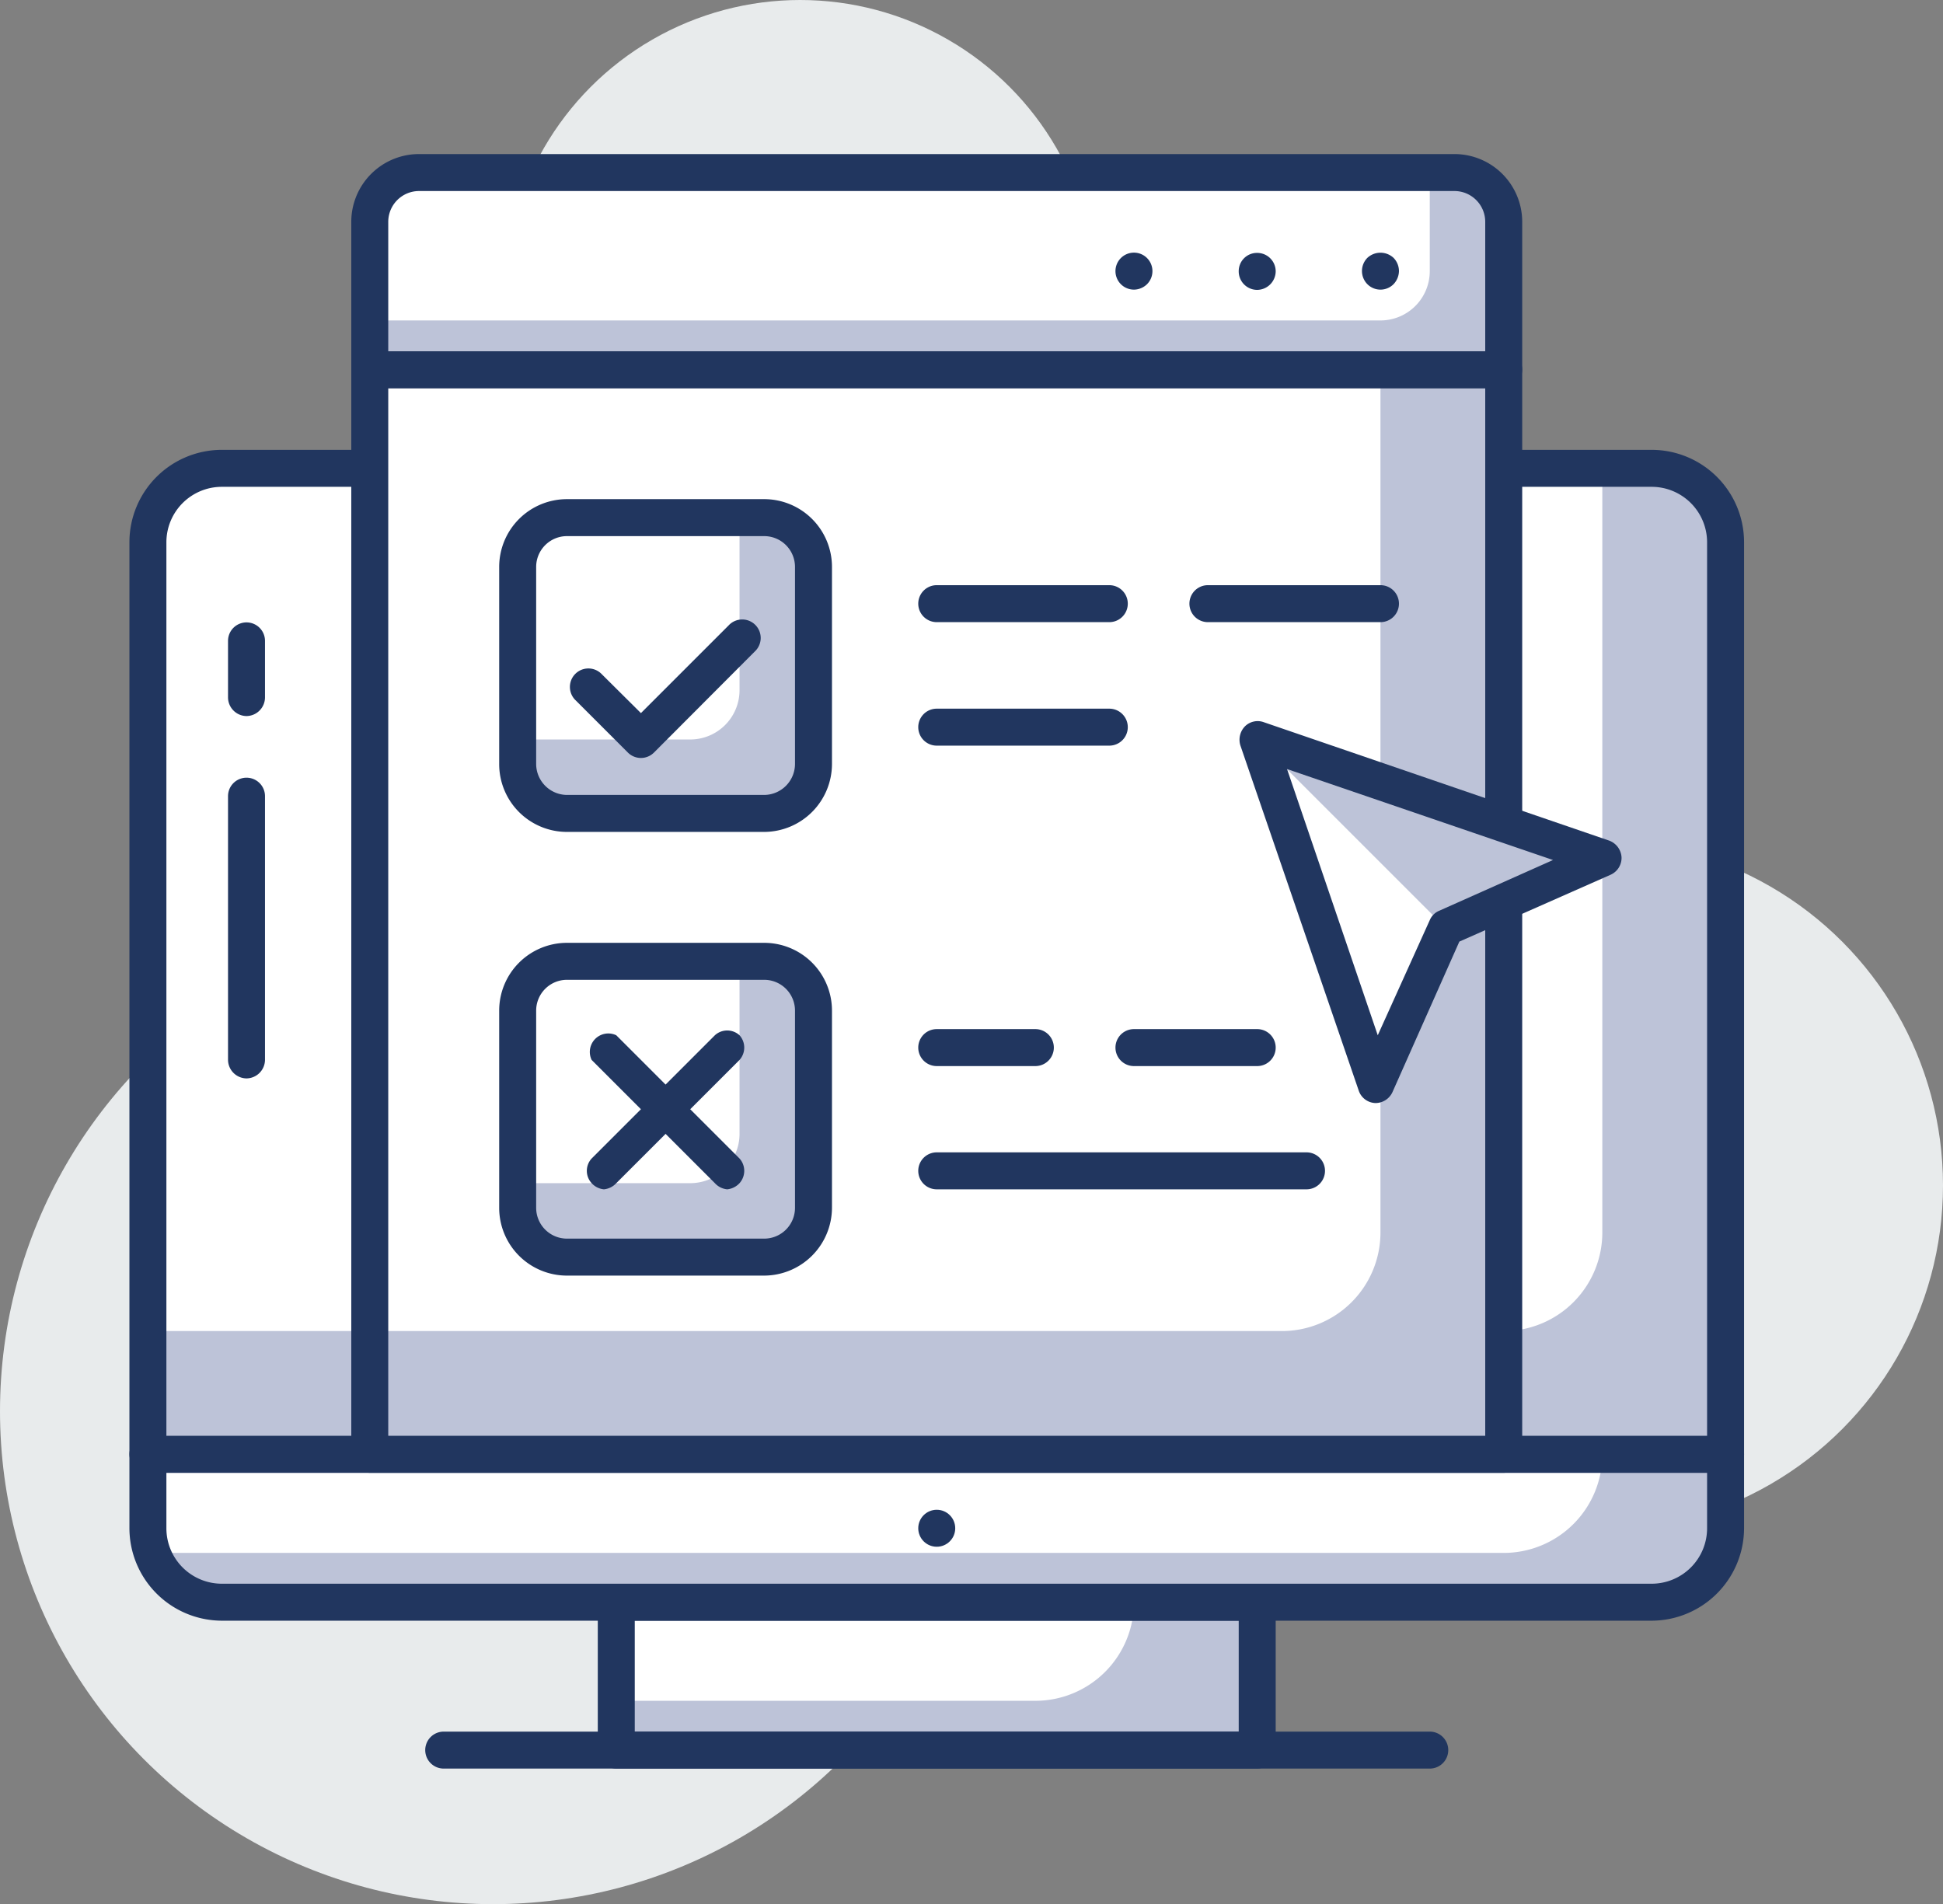 <svg xmlns="http://www.w3.org/2000/svg" viewBox="0 0 78.82 77.25"><rect x="0" y="0" width="78.82" height="77.25" fill="#808080" stroke="none"/><defs><style>.cls-1{fill:#e8ebec;}.cls-2{fill:#bdc3d8;}.cls-3{fill:#fff;}.cls-4{fill:#21365f;}</style></defs><g id="Layer_2" data-name="Layer 2"><g id="layer_1-2" data-name="layer 1"><circle class="cls-1" cx="64.82" cy="48.09" r="14"/><circle class="cls-1" cx="32.46" cy="12" r="12"/><circle class="cls-1" cx="20" cy="57.25" r="20"/><rect class="cls-2" x="25" y="65" width="26" height="6"/><path class="cls-3" d="M46,65H25v4H42a4,4,0,0,0,4-4Z"/><path class="cls-4" d="M51,71.75H25a.76.76,0,0,1-.75-.75V65a.75.75,0,0,1,.75-.75H51a.75.75,0,0,1,.75.75v6A.76.76,0,0,1,51,71.75Zm-25.25-1.5h24.5v-4.5H25.75Z"/><path class="cls-2" d="M6,59H70a0,0,0,0,1,0,0v3a3,3,0,0,1-3,3H9a3,3,0,0,1-3-3V59A0,0,0,0,1,6,59Z"/><path class="cls-3" d="M61,63H6V59H65A4,4,0,0,1,61,63Z"/><path class="cls-4" d="M67,65.75H9A3.76,3.76,0,0,1,5.25,62V59A.75.75,0,0,1,6,58.25H70a.75.75,0,0,1,.75.75v3A3.76,3.76,0,0,1,67,65.75Zm-60.25-6V62A2.25,2.25,0,0,0,9,64.25H67A2.25,2.25,0,0,0,69.25,62V59.75Z"/><path class="cls-4" d="M58,71.75H18a.75.75,0,0,1,0-1.5H58a.75.75,0,0,1,0,1.5Z"/><circle class="cls-4" cx="38" cy="62" r="0.75"/><path class="cls-2" d="M9,19H67a3,3,0,0,1,3,3V59a0,0,0,0,1,0,0H6a0,0,0,0,1,0,0V22A3,3,0,0,1,9,19Z"/><path class="cls-3" d="M9,19H65a0,0,0,0,1,0,0V50a4,4,0,0,1-4,4H6a0,0,0,0,1,0,0V22A3,3,0,0,1,9,19Z"/><path class="cls-4" d="M70,59.75H6A.76.76,0,0,1,5.25,59V22A3.75,3.75,0,0,1,9,18.25H67A3.75,3.75,0,0,1,70.75,22V59A.76.76,0,0,1,70,59.75ZM6.75,58.25h62.5V22A2.25,2.25,0,0,0,67,19.75H9A2.25,2.25,0,0,0,6.75,22Z"/><path class="cls-2" d="M17,7H59a2,2,0,0,1,2,2v6a0,0,0,0,1,0,0H15a0,0,0,0,1,0,0V9A2,2,0,0,1,17,7Z"/><path class="cls-3" d="M17,7H58a0,0,0,0,1,0,0v4a2,2,0,0,1-2,2H15a0,0,0,0,1,0,0V9A2,2,0,0,1,17,7Z"/><rect class="cls-2" x="15" y="15" width="46" height="44"/><path class="cls-3" d="M15,15H56a0,0,0,0,1,0,0V50a4,4,0,0,1-4,4H15a0,0,0,0,1,0,0V15A0,0,0,0,1,15,15Z"/><path class="cls-4" d="M61,59.75H15a.76.76,0,0,1-.75-.75V15a.75.75,0,0,1,.75-.75H61a.75.75,0,0,1,.75.75V59A.76.76,0,0,1,61,59.75Zm-45.25-1.5h44.5V15.75H15.75Z"/><rect class="cls-2" x="21" y="21" width="12" height="12" rx="2"/><rect class="cls-2" x="21" y="39" width="12" height="12" rx="2"/><path class="cls-3" d="M23,21h7a0,0,0,0,1,0,0v7a2,2,0,0,1-2,2H21a0,0,0,0,1,0,0V23A2,2,0,0,1,23,21Z"/><path class="cls-3" d="M23,39h7a0,0,0,0,1,0,0v7a2,2,0,0,1-2,2H21a0,0,0,0,1,0,0V41A2,2,0,0,1,23,39Z"/><path class="cls-4" d="M31,33.75H23A2.75,2.75,0,0,1,20.25,31V23A2.75,2.75,0,0,1,23,20.25h8A2.75,2.75,0,0,1,33.75,23v8A2.76,2.76,0,0,1,31,33.75Zm-8-12A1.25,1.25,0,0,0,21.75,23v8A1.26,1.26,0,0,0,23,32.25h8A1.26,1.26,0,0,0,32.25,31V23A1.25,1.25,0,0,0,31,21.75Z"/><path class="cls-4" d="M31,51.75H23A2.75,2.75,0,0,1,20.25,49V41A2.75,2.75,0,0,1,23,38.25h8A2.75,2.75,0,0,1,33.75,41v8A2.76,2.76,0,0,1,31,51.75Zm-8-12A1.25,1.25,0,0,0,21.75,41v8A1.25,1.25,0,0,0,23,50.25h8A1.25,1.25,0,0,0,32.25,49V41A1.25,1.25,0,0,0,31,39.75Z"/><path class="cls-4" d="M61,15.75H15a.76.76,0,0,1-.75-.75V9A2.75,2.75,0,0,1,17,6.25H59A2.75,2.75,0,0,1,61.75,9v6A.76.76,0,0,1,61,15.75Zm-45.25-1.5h44.5V9A1.25,1.25,0,0,0,59,7.75H17A1.25,1.25,0,0,0,15.75,9Z"/><path class="cls-4" d="M56,11.75a.75.75,0,0,1-.53-.22.76.76,0,0,1,0-1.07.78.78,0,0,1,1.06,0,.77.77,0,0,1,.22.54.79.79,0,0,1-.22.53A.75.75,0,0,1,56,11.75Z"/><path class="cls-4" d="M50.25,11a.74.74,0,0,1,.75-.74h0a.75.75,0,0,1,.75.74h0a.76.76,0,0,1-.75.76h0A.75.75,0,0,1,50.25,11Z"/><path class="cls-4" d="M46,11.75a.75.75,0,0,1-.53-.22.75.75,0,1,1,1.06,0A.77.77,0,0,1,46,11.75Z"/><path class="cls-4" d="M29.5,48.25A.77.77,0,0,1,29,48l-5-5A.75.75,0,0,1,25,42l5,5A.75.75,0,0,1,30,48,.79.79,0,0,1,29.5,48.25Z"/><path class="cls-4" d="M24.5,48.25A.77.77,0,0,1,24,48,.74.74,0,0,1,24,47l5-5A.74.74,0,0,1,30,42,.75.75,0,0,1,30,43l-5,5A.79.79,0,0,1,24.5,48.25Z"/><path class="cls-4" d="M26,30.75a.75.75,0,0,1-.53-.22l-2.15-2.15a.75.75,0,0,1,1.06-1.06L26,28.93l3.56-3.56a.75.75,0,1,1,1.06,1.06l-4.09,4.1A.75.75,0,0,1,26,30.75Z"/><path class="cls-4" d="M45,30.25H38a.75.75,0,0,1,0-1.5h7a.75.75,0,0,1,0,1.5Z"/><path class="cls-4" d="M56,25.24H49a.75.75,0,0,1,0-1.5h7a.75.75,0,0,1,0,1.5Z"/><path class="cls-4" d="M45,25.24H38a.75.75,0,0,1,0-1.5h7a.75.75,0,0,1,0,1.5Z"/><path class="cls-4" d="M53,48.25H38a.75.75,0,0,1,0-1.5H53a.75.75,0,0,1,0,1.5Z"/><path class="cls-4" d="M51,43.25H46a.75.75,0,0,1,0-1.5h5a.75.75,0,0,1,0,1.5Z"/><path class="cls-4" d="M42,43.25H38a.75.75,0,0,1,0-1.5h4a.75.75,0,0,1,0,1.5Z"/><polygon class="cls-2" points="51 30 65 34.8 58.63 37.63 55.8 43.99 51 30"/><polygon class="cls-3" points="51 30 58.63 37.63 55.8 43.99 51 30"/><path class="cls-4" d="M55.8,44.75h0a.74.74,0,0,1-.68-.5l-4.8-14a.78.78,0,0,1,.18-.78.73.73,0,0,1,.77-.17l14,4.8a.77.77,0,0,1,.51.68.75.75,0,0,1-.45.71L59.2,38.2l-2.71,6.1A.76.76,0,0,1,55.8,44.75ZM52.21,31.2,55.89,42,58,37.33a.71.71,0,0,1,.38-.38L63,34.89Z"/><path class="cls-4" d="M10,43.75A.76.76,0,0,1,9.25,43V32.3a.75.75,0,1,1,1.5,0V43A.76.76,0,0,1,10,43.75Z"/><path class="cls-4" d="M10,29.05a.76.76,0,0,1-.75-.75V26a.75.75,0,0,1,1.5,0v2.3A.76.76,0,0,1,10,29.05Z"/></g></g></svg>